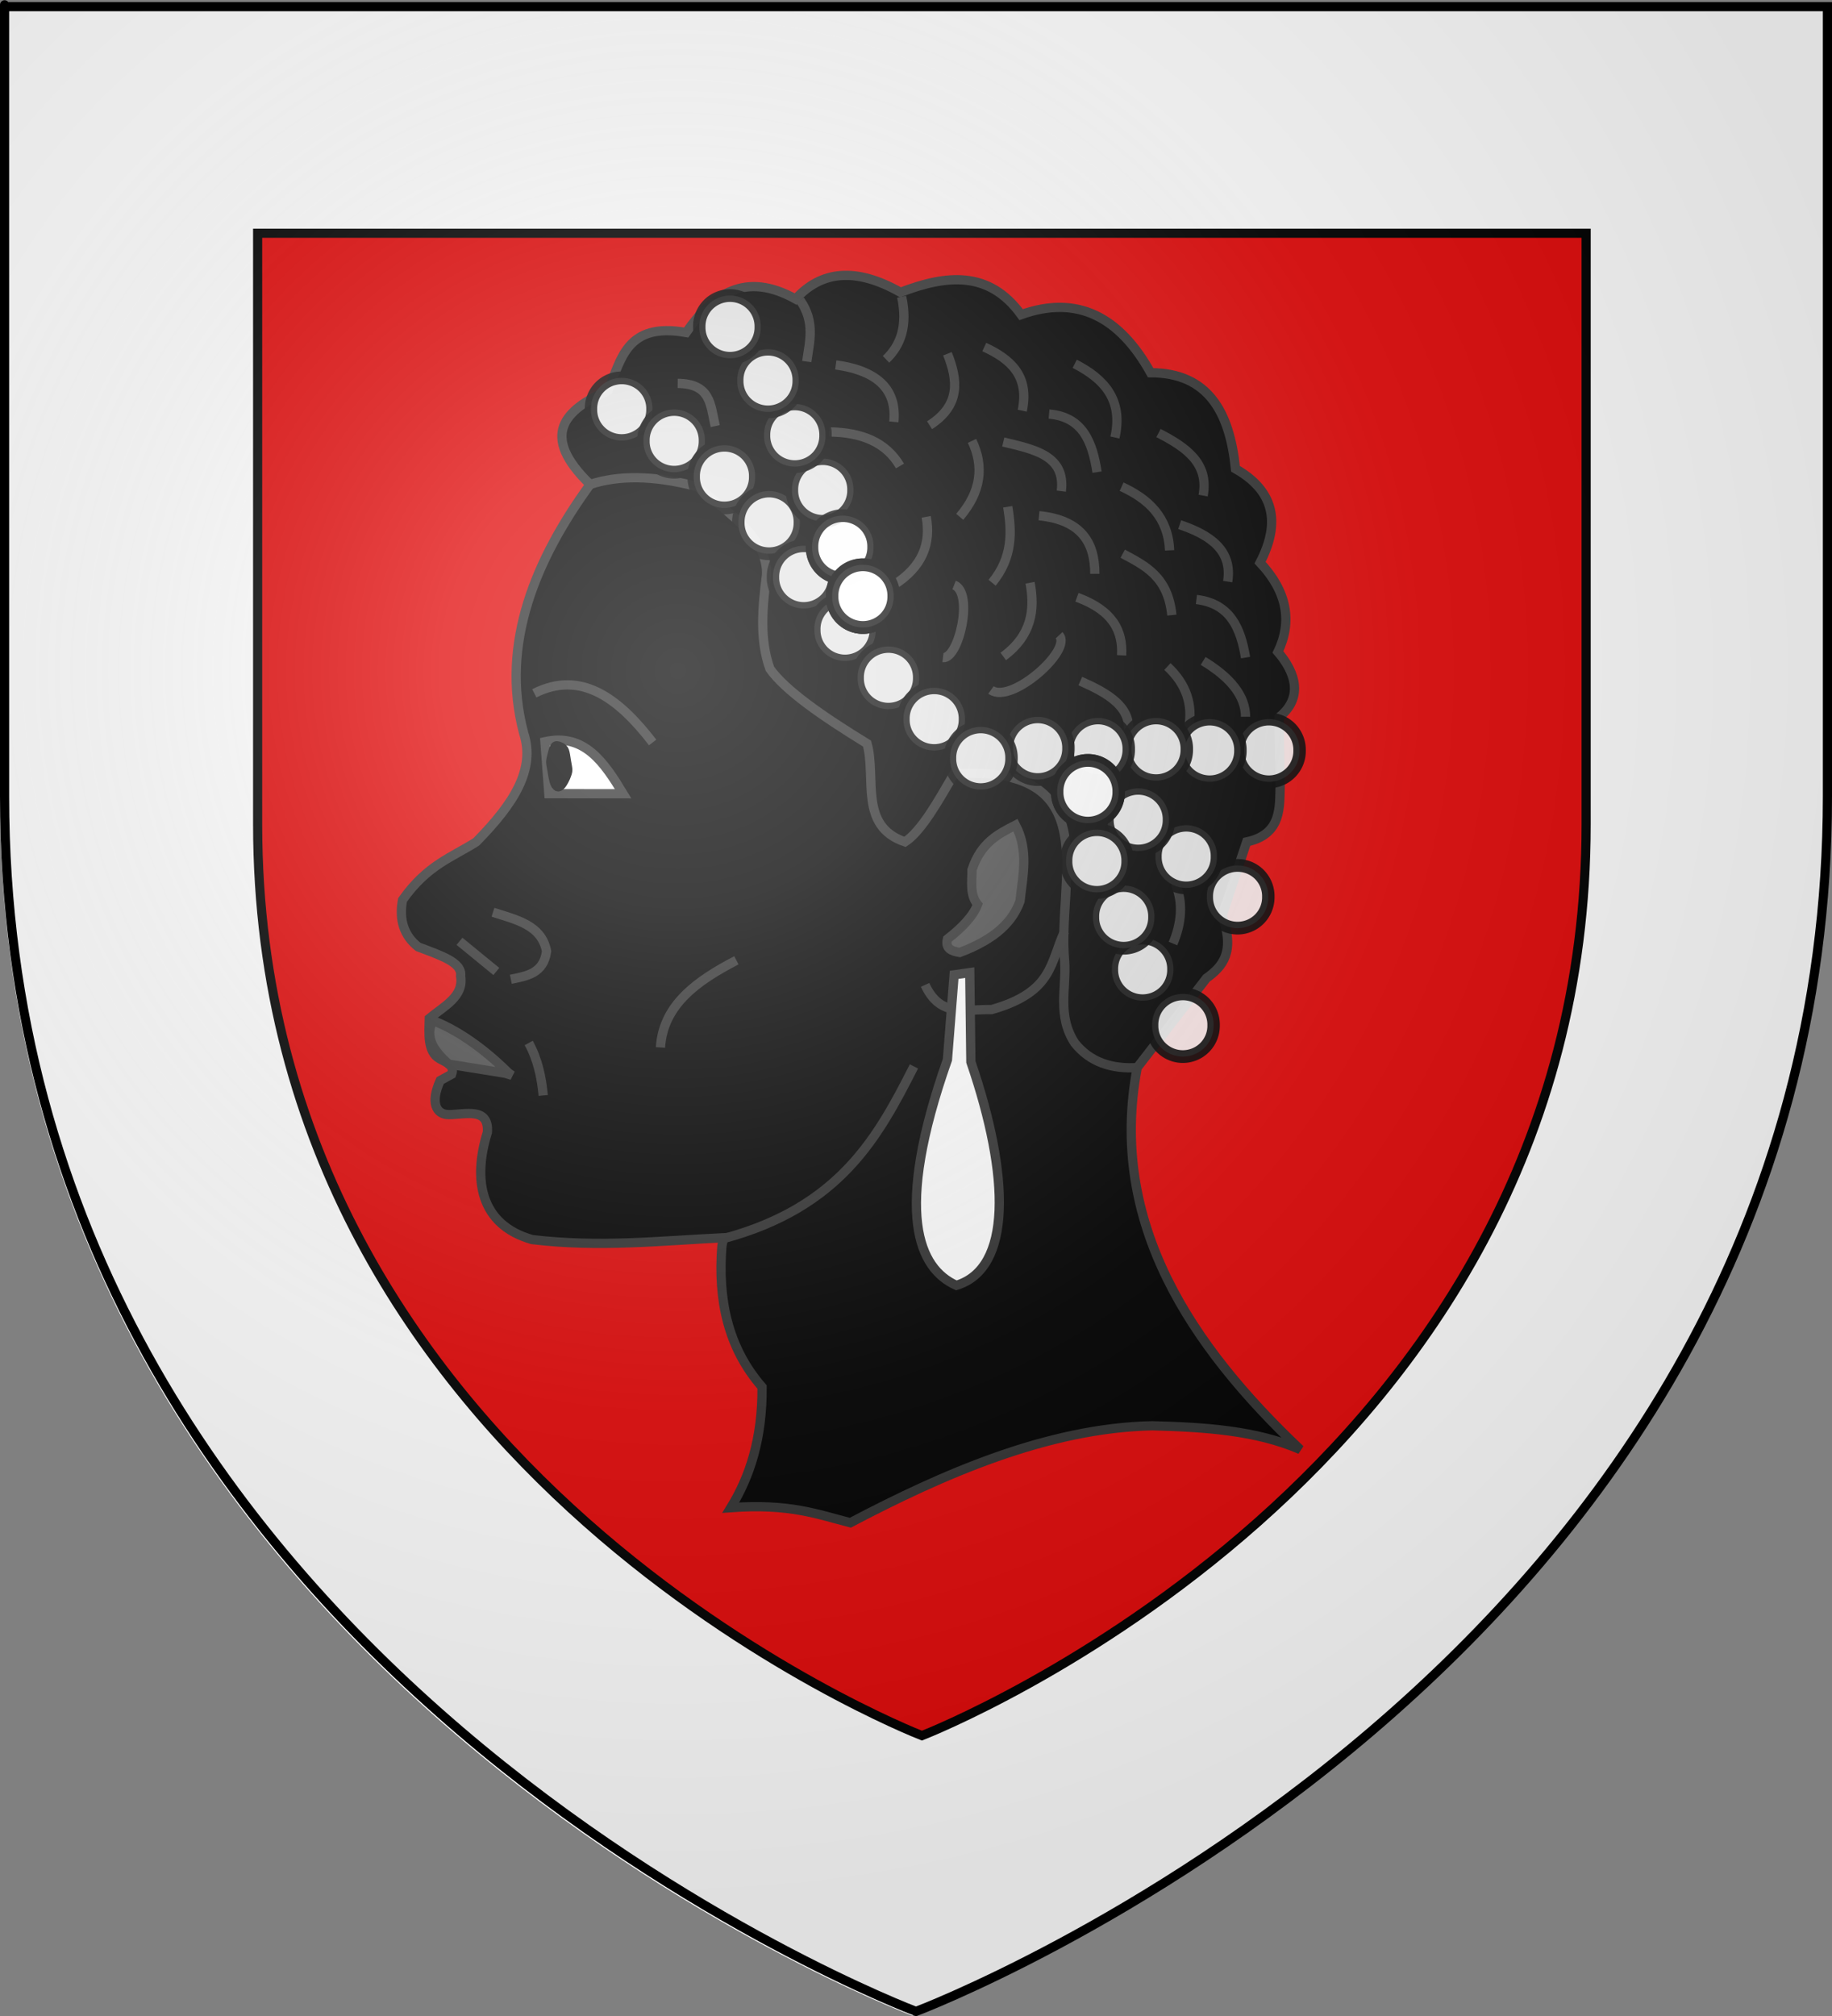 <?xml version="1.0" encoding="UTF-8" standalone="no"?>
<svg
   xmlns:ns="http://creativecommons.org/ns#"
   xmlns:dc="http://purl.org/dc/elements/1.1/"
   xmlns:cc="http://web.resource.org/cc/"
   xmlns:rdf="http://www.w3.org/1999/02/22-rdf-syntax-ns#"
   xmlns:svg="http://www.w3.org/2000/svg"
   xmlns="http://www.w3.org/2000/svg"
   xmlns:xlink="http://www.w3.org/1999/xlink"
   xmlns:sodipodi="http://sodipodi.sourceforge.net/DTD/sodipodi-0.dtd"
   xmlns:inkscape="http://www.inkscape.org/namespaces/inkscape"
   height="660"
   width="600"
   version="1.0"
   id="svg2"
   sodipodi:version="0.32"
   inkscape:version="0.44.1"
   sodipodi:docname="Niedermorschwihr (68).svg"
   sodipodi:docbase="C:\Documents and Settings\Propriétaire\Mes documents\image blason\Blason du 68 à envoyer"
   inkscape:export-filename="/Users/olivier/Desktop/Blason Rouge/Blason_Vide_3D.png"
   inkscape:export-xdpi="144"
   inkscape:export-ydpi="144">
  <rect width="100%" height="100%" fill="#808080" stroke="none"/>
  <sodipodi:namedview
     inkscape:window-height="712"
     inkscape:window-width="1024"
     inkscape:pageshadow="2"
     inkscape:pageopacity="0.0"
     guidetolerance="10.0"
     gridtolerance="10.0"
     objecttolerance="10.0"
     borderopacity="1.0"
     bordercolor="#666666"
     pagecolor="#ffffff"
     id="base"
     showgrid="false"
     height="660px"
     inkscape:zoom="0.51818182"
     inkscape:cx="439.7127"
     inkscape:cy="275.19987"
     inkscape:window-x="-4"
     inkscape:window-y="-4"
     inkscape:current-layer="layer2" />
  <desc
     id="desc4">Blason du Languedoc, France</desc>
  <defs
     id="defs6">
    <inkscape:perspective
       sodipodi:type="inkscape:persp3d"
       inkscape:vp_x="-50 : 600 : 1"
       inkscape:vp_y="0 : 1000 : 0"
       inkscape:vp_z="700 : 600 : 1"
       inkscape:persp3d-origin="300 : 400 : 1"
       id="perspective11419" />
    <linearGradient
       id="linearGradient2893">
      <stop
         style="stop-color:white;stop-opacity:0.314;"
         offset="0"
         id="stop2895" />
      <stop
         id="stop2897"
         offset="0.19"
         style="stop-color:white;stop-opacity:0.251;" />
      <stop
         style="stop-color:#6b6b6b;stop-opacity:0.125;"
         offset="0.6"
         id="stop2901" />
      <stop
         style="stop-color:black;stop-opacity:0.125;"
         offset="1"
         id="stop2899" />
    </linearGradient>
    <radialGradient
       inkscape:collect="always"
       xlink:href="#linearGradient2893"
       id="radialGradient3163"
       gradientUnits="userSpaceOnUse"
       gradientTransform="matrix(1.353,0,0,1.349,-77.629,-85.747)"
       cx="221.445"
       cy="226.331"
       fx="221.445"
       fy="226.331"
       r="300" />
    <radialGradient
       r="300"
       fy="218.901"
       fx="225.524"
       cy="218.901"
       cx="225.524"
       gradientTransform="matrix(0,1.386,-1.323,-5.741131e-8,-158.082,-109.541)"
       gradientUnits="userSpaceOnUse"
       id="radialGradient2871"
       xlink:href="#linearGradient2955"
       inkscape:collect="always" />
    <radialGradient
       r="300"
       fy="218.901"
       fx="225.524"
       cy="218.901"
       cx="225.524"
       gradientTransform="matrix(0,1.749,-1.593,-1.049767e-7,551.788,-191.29)"
       gradientUnits="userSpaceOnUse"
       id="radialGradient2865"
       xlink:href="#linearGradient2955"
       inkscape:collect="always" />
    <radialGradient
       r="300"
       fy="218.901"
       fx="225.524"
       cy="218.901"
       cx="225.524"
       gradientTransform="matrix(-4.167939e-4,2.183,-1.884,-3.599562e-4,615.597,-289.121)"
       gradientUnits="userSpaceOnUse"
       id="radialGradient1911"
       xlink:href="#linearGradient2955"
       inkscape:collect="always" />
    <clipPath
       id="clip">
      <path
         id="path10"
         d="M 0,-200 L 0,600 L 300,600 L 300,-200 L 0,-200 z " />
    </clipPath>
    <polygon
       points="0,-1 0.588,0.809 -0.951,-0.309 0.951,-0.309 -0.588,0.809 0,-1 "
       transform="scale(53,53)"
       id="star" />
    <radialGradient
       gradientUnits="userSpaceOnUse"
       gradientTransform="matrix(-4.167939e-4,2.183,-1.884,-3.599562e-4,615.597,-289.121)"
       r="300"
       fy="218.901"
       fx="225.524"
       cy="218.901"
       cx="225.524"
       id="radialGradient2961"
       xlink:href="#linearGradient2955"
       inkscape:collect="always" />
    <linearGradient
       id="linearGradient2955">
      <stop
         style="stop-color:#fd0000;stop-opacity:1;"
         offset="0"
         id="stop2867" />
      <stop
         id="stop2873"
         offset="0.5"
         style="stop-color:#e77275;stop-opacity:0.659;" />
      <stop
         id="stop2959"
         offset="1"
         style="stop-color:black;stop-opacity:0.323;" />
    </linearGradient>
    <linearGradient
       id="linearGradient2885">
      <stop
         style="stop-color:white;stop-opacity:1;"
         offset="0"
         id="stop2887" />
      <stop
         id="stop2891"
         offset="0.229"
         style="stop-color:white;stop-opacity:1;" />
      <stop
         style="stop-color:black;stop-opacity:1;"
         offset="1"
         id="stop2889" />
    </linearGradient>
    <linearGradient
       id="linearGradient11853">
      <stop
         id="stop11855"
         offset="0"
         style="stop-color:white;stop-opacity:0.314;" />
      <stop
         style="stop-color:white;stop-opacity:0.251;"
         offset="0.19"
         id="stop11857" />
      <stop
         id="stop11859"
         offset="0.6"
         style="stop-color:#6b6b6b;stop-opacity:0.125;" />
      <stop
         id="stop11861"
         offset="1"
         style="stop-color:black;stop-opacity:0.125;" />
    </linearGradient>
    <inkscape:perspective
       id="perspective11850"
       inkscape:persp3d-origin="300 : 400 : 1"
       inkscape:vp_z="700 : 600 : 1"
       inkscape:vp_y="0 : 1000 : 0"
       inkscape:vp_x="-50 : 600 : 1"
       sodipodi:type="inkscape:persp3d" />
  </defs>
  <g
     inkscape:groupmode="layer"
     id="layer3"
     inkscape:label="Fond écu"
     style="display:inline"
     sodipodi:insensitive="true">
    <path
       id="path2855"
       style="fill:#e20909;fill-opacity:1;fill-rule:evenodd;stroke:none;stroke-width:1px;stroke-linecap:butt;stroke-linejoin:miter;stroke-opacity:1"
       d="M 300,658.5 C 300,658.5 598.5,546.18 598.5,260.728 C 598.5,-24.723 598.5,2.176 598.5,2.176 L 1.5,2.176 L 1.5,260.728 C 1.5,546.18 300,658.5 300,658.5 z"
       sodipodi:nodetypes="cccccc" />
  </g>
  <g
     inkscape:groupmode="layer"
     id="layer4"
     inkscape:label="Meubles"
     style="display:inline"
     sodipodi:insensitive="true">
    <g
       transform="translate(-4.768,-2.953)"
       style="opacity:1;display:inline"
       inkscape:label="bordure"
       id="g11878">
      <g
         transform="matrix(0.996,0,0,0.998,1.136,1.197)"
         id="g2315">
        <path
           style="fill:white;fill-opacity:1;fill-rule:evenodd;stroke:none;stroke-width:3;stroke-linecap:butt;stroke-linejoin:miter;stroke-miterlimit:4;stroke-opacity:1"
           d="M 3.646,3.547 L 3.646,5.047 L 3.646,263.578 C 3.646,550.075 303.114,662.766 303.114,662.766 L 303.646,662.953 L 304.177,662.766 C 304.177,662.766 603.646,550.075 603.646,263.578 C 603.646,120.852 603.646,56.217 603.646,27.266 C 603.646,13.614 603.646,8.778 603.646,6.547 C 603.646,6.412 603.646,5.407 603.646,5.297 C 603.646,4.813 603.646,4.568 603.646,4.453 C 603.646,4.425 603.646,4.403 603.646,4.391 C 603.646,4.385 603.646,4.362 603.646,4.359 C 603.646,4.359 602.896,4.359 602.146,4.359 L 602.146,3.547 L 5.146,3.547 L 3.646,3.547 z M 88.396,78.609 L 525.239,78.609 C 525.239,80.379 525.239,83.816 525.239,93.891 C 525.239,115.77 525.239,164.626 525.239,272.484 C 525.239,485.605 310.003,570.218 306.833,571.453 C 303.803,570.273 88.396,485.675 88.396,272.484 L 88.396,78.609 z "
           id="path5919" />
        <path
           style="fill:none;fill-opacity:1;fill-rule:evenodd;stroke:black;stroke-width:3;stroke-linecap:butt;stroke-linejoin:miter;stroke-miterlimit:4;stroke-opacity:1;display:inline"
           d="M 88.363,78.27 L 525.207,78.27 C 525.207,80.039 525.207,83.476 525.207,93.551 C 525.207,115.43 525.207,164.286 525.207,272.145 C 525.207,485.265 309.971,569.878 306.8,571.113 C 303.77,569.934 88.363,485.336 88.363,272.145 L 88.363,78.27 z "
           id="path7695" />
      </g>
    </g>
    <g
       id="g9236"
       transform="matrix(3.032,0,0,3.032,1570.502,-180.045)">
      <g
         id="g8242">
        <path
           style="fill:black;fill-opacity:1;fill-rule:evenodd;stroke:#313131;stroke-width:1px;stroke-linecap:butt;stroke-linejoin:miter;stroke-opacity:1"
           d="M -454.232,111.689 C -460.011,119.636 -464.006,128.814 -461.412,138.534 C -460.13,142.43 -462.423,146.112 -466.535,150.285 C -469.189,151.967 -471.842,152.791 -474.496,156.557 C -474.898,158.728 -474.335,160.417 -472.807,161.623 C -470.556,162.487 -467.997,163.275 -468.224,164.759 C -467.837,166.985 -470.023,168.023 -471.601,169.342 C -471.642,170.912 -471.846,172.956 -470.478,173.711 C -469.766,174.104 -468.829,174.405 -469.189,175.373 L -470.426,176.052 C -471.518,178.447 -470.857,179.718 -469.529,179.732 C -467.794,179.749 -465.131,178.87 -465.329,181.645 C -466.909,186.711 -466.15,191.611 -460.504,193.224 C -453.258,194.098 -446.618,193.354 -439.823,193.026 L -440,193.947 C -440.443,199.668 -439.388,204.869 -435.658,209.145 C -435.623,214.736 -436.985,218.825 -439.035,222.171 C -432.715,221.705 -429.684,222.883 -426.129,223.799 C -416.256,218.618 -404.892,213.572 -393.502,213.329 C -387.846,213.481 -382.284,213.832 -377.522,215.899 C -389.229,204.806 -398.335,191.442 -395.132,174.649 L -387.654,165 C -385.91,163.752 -384.537,162.189 -385.965,158.246 L -383.311,150.285 C -379.448,149.471 -379.775,146.411 -379.693,144.254 L -379.817,136.836 C -376.703,134.336 -378.657,131.26 -379.934,129.781 C -378.364,126.485 -378.932,123.266 -381.864,120.132 C -379.63,115.819 -380.32,112.383 -384.518,110 C -385.145,103.906 -387.45,99.634 -393.684,99.627 C -397.037,93.604 -401.59,91.18 -407.675,93.355 C -411.159,88.543 -415.783,89.057 -420.702,90.943 C -425.559,88.198 -429.272,88.623 -432.039,91.667 C -437.482,88.647 -440.973,91.115 -443.86,95.285 C -450.37,94.127 -450.863,98.258 -452.303,101.557 C -457.058,103.649 -459.686,106.406 -454.232,111.689 z "
           id="path1961"
           sodipodi:nodetypes="cccccccsccsccccccccccccccccccccccccc" />
        <path
           style="fill:none;fill-rule:evenodd;stroke:#313131;stroke-width:1px;stroke-linecap:butt;stroke-linejoin:miter;stroke-opacity:1"
           d="M -460.263,134.243 C -455.256,131.728 -451.206,134.711 -447.478,139.55"
           id="path2851"
           sodipodi:nodetypes="cc" />
        <path
           style="fill:none;fill-rule:evenodd;stroke:#313131;stroke-width:1px;stroke-linecap:butt;stroke-linejoin:miter;stroke-opacity:1"
           d="M -438.432,163.07 C -442.697,165.288 -446.344,167.876 -446.634,172.478"
           id="path2853"
           sodipodi:nodetypes="cc" />
        <path
           style="fill:none;fill-rule:evenodd;stroke:#313131;stroke-width:1px;stroke-linecap:butt;stroke-linejoin:miter;stroke-opacity:1"
           d="M -464.726,157.884 C -462.197,158.692 -459.448,159.28 -458.936,162.105 C -459.263,164.496 -461.063,164.76 -462.796,165.121"
           id="path2856"
           sodipodi:nodetypes="ccc" />
        <path
           style="fill:none;fill-rule:evenodd;stroke:#313131;stroke-width:1px;stroke-linecap:butt;stroke-linejoin:miter;stroke-opacity:1"
           d="M -468.344,161.02 L -464.364,164.276"
           id="path2858" />
        <path
           style="fill:none;fill-rule:evenodd;stroke:#313131;stroke-width:1px;stroke-linecap:butt;stroke-linejoin:miter;stroke-opacity:1"
           d="M -460.866,171.996 C -459.881,173.793 -459.483,175.707 -459.298,177.664"
           id="path2860"
           sodipodi:nodetypes="cc" />
        <path
           style="fill:#4d4d4d;fill-rule:evenodd;stroke:#313131;stroke-width:1px;stroke-linecap:butt;stroke-linejoin:miter;stroke-opacity:1"
           d="M -469.49,174.287 C -471.084,172.903 -472.128,171.419 -471.239,169.583 C -468.823,170.458 -465.858,172.455 -463.155,175.132 C -463.013,175.274 -462.835,175.374 -462.675,175.493 L -463.413,175.264 L -469.49,174.287 z "
           id="path2862"
           sodipodi:nodetypes="ccsccc" />
        <path
           style="fill:none;fill-rule:evenodd;stroke:#313131;stroke-width:1px;stroke-linecap:butt;stroke-linejoin:miter;stroke-opacity:1"
           d="M -439.759,193.103 C -427.224,189.71 -423.136,182.17 -419.254,174.529"
           id="path2864"
           sodipodi:nodetypes="cc" />
        <path
           style="fill:white;fill-rule:evenodd;stroke:#313131;stroke-width:1px;stroke-linecap:butt;stroke-linejoin:miter;stroke-opacity:1;display:inline"
           d="M -458.69,145.076 L -459.113,139.467 C -454.839,138.518 -452.704,141.725 -450.667,145.089 L -458.69,145.076 z "
           id="path3751"
           sodipodi:nodetypes="cccc" />
        <path
           style="fill:none;fill-rule:evenodd;stroke:#313131;stroke-width:1px;stroke-linecap:butt;stroke-linejoin:miter;stroke-opacity:1"
           d="M -454.232,111.689 C -451.271,110.722 -447.543,110.648 -442.654,111.93 C -439.141,114.851 -434.993,117.613 -435.175,121.458 C -435.619,124.948 -435.95,128.416 -434.814,131.59 C -433.183,133.91 -429.147,136.711 -424.32,139.671 C -423.285,143.375 -425.253,148.58 -420.219,150.285 C -418.45,149.12 -416.681,145.964 -414.912,142.928 C -398.271,141.902 -403.838,154.343 -402.971,163.191 C -402.779,166.126 -403.798,169.061 -401.886,171.996 C -400.26,174.046 -397.923,174.85 -395.011,174.649"
           id="path3753"
           sodipodi:nodetypes="cccccccccc" />
        <path
           style="fill:none;fill-rule:evenodd;stroke:#313131;stroke-width:1px;stroke-linecap:butt;stroke-linejoin:miter;stroke-opacity:1"
           d="M -427.697,98.783 C -423.024,99.425 -421.096,101.564 -421.425,104.934"
           id="path4640"
           sodipodi:nodetypes="cc" />
        <path
           style="fill:none;fill-rule:evenodd;stroke:#313131;stroke-width:1px;stroke-linecap:butt;stroke-linejoin:miter;stroke-opacity:1"
           d="M -415.636,97.577 C -414.508,100.416 -414.189,103.133 -417.566,105.296"
           id="path4642"
           sodipodi:nodetypes="cc" />
        <path
           style="fill:none;fill-rule:evenodd;stroke:#313131;stroke-width:1px;stroke-linecap:butt;stroke-linejoin:miter;stroke-opacity:1"
           d="M -420.581,91.425 C -419.913,94.539 -420.667,96.656 -422.27,98.18"
           id="path4644"
           sodipodi:nodetypes="cc" />
        <path
           style="fill:none;fill-rule:evenodd;stroke:#313131;stroke-width:1px;stroke-linecap:butt;stroke-linejoin:miter;stroke-opacity:1"
           d="M -431.557,91.787 C -429.896,94.156 -430.535,96.27 -430.833,98.421"
           id="path4646"
           sodipodi:nodetypes="cc" />
        <path
           style="fill:none;fill-rule:evenodd;stroke:#313131;stroke-width:1px;stroke-linecap:butt;stroke-linejoin:miter;stroke-opacity:1"
           d="M -411.656,96.853 C -408.841,98.15 -406.761,99.951 -407.555,103.728"
           id="path4648"
           sodipodi:nodetypes="cc" />
        <path
           style="fill:none;fill-rule:evenodd;stroke:#313131;stroke-width:1px;stroke-linecap:butt;stroke-linejoin:miter;stroke-opacity:1"
           d="M -401.886,98.662 C -398.737,100.276 -396.623,102.522 -397.544,106.623"
           id="path4650"
           sodipodi:nodetypes="cc" />
        <path
           style="fill:none;fill-rule:evenodd;stroke:#313131;stroke-width:1px;stroke-linecap:butt;stroke-linejoin:miter;stroke-opacity:1"
           d="M -404.66,104.09 C -401.007,104.394 -399.976,107.133 -399.474,110.362"
           id="path4652"
           sodipodi:nodetypes="cc" />
        <path
           style="fill:none;fill-rule:evenodd;stroke:#313131;stroke-width:1px;stroke-linecap:butt;stroke-linejoin:miter;stroke-opacity:1"
           d="M -409.605,107.105 C -406.33,107.899 -402.855,108.528 -403.333,112.412"
           id="path4654"
           sodipodi:nodetypes="cc" />
        <path
           style="fill:none;fill-rule:evenodd;stroke:#313131;stroke-width:1px;stroke-linecap:butt;stroke-linejoin:miter;stroke-opacity:1"
           d="M -412.982,106.985 C -411.681,109.719 -411.973,112.452 -414.309,115.186"
           id="path4656"
           sodipodi:nodetypes="cc" />
        <path
           style="fill:none;fill-rule:evenodd;stroke:#313131;stroke-width:1px;stroke-linecap:butt;stroke-linejoin:miter;stroke-opacity:1"
           d="M -417.928,115.186 C -417.396,118.063 -418.322,120.576 -421.425,122.544"
           id="path4658"
           sodipodi:nodetypes="cc" />
        <path
           style="fill:none;fill-rule:evenodd;stroke:#313131;stroke-width:1px;stroke-linecap:butt;stroke-linejoin:miter;stroke-opacity:1"
           d="M -414.912,122.544 C -412.75,123.401 -414.426,130.583 -416.118,130.384"
           id="path4660"
           sodipodi:nodetypes="cc" />
        <path
           style="fill:none;fill-rule:evenodd;stroke:#313131;stroke-width:1px;stroke-linecap:butt;stroke-linejoin:miter;stroke-opacity:1"
           d="M -409.123,114.101 C -408.671,116.835 -408.569,119.569 -410.811,122.303"
           id="path4662"
           sodipodi:nodetypes="cc" />
        <path
           style="fill:none;fill-rule:evenodd;stroke:#313131;stroke-width:1px;stroke-linecap:butt;stroke-linejoin:miter;stroke-opacity:1"
           d="M -405.746,115.066 C -401.216,115.519 -399.707,117.935 -399.715,121.338"
           id="path4664"
           sodipodi:nodetypes="cc" />
        <path
           style="fill:none;fill-rule:evenodd;stroke:#313131;stroke-width:1px;stroke-linecap:butt;stroke-linejoin:miter;stroke-opacity:1"
           d="M -396.82,111.93 C -393.934,113.257 -391.803,115.214 -391.634,118.805"
           id="path4666"
           sodipodi:nodetypes="cc" />
        <path
           style="fill:none;fill-rule:evenodd;stroke:#313131;stroke-width:1px;stroke-linecap:butt;stroke-linejoin:miter;stroke-opacity:1"
           d="M -392.84,106.14 C -389.911,107.649 -387.36,109.37 -388.015,112.895"
           id="path4668"
           sodipodi:nodetypes="cc" />
        <path
           style="fill:none;fill-rule:evenodd;stroke:#313131;stroke-width:1px;stroke-linecap:butt;stroke-linejoin:miter;stroke-opacity:1"
           d="M -390.548,116.031 C -387.237,117.15 -384.832,118.803 -385.362,122.182"
           id="path4670"
           sodipodi:nodetypes="cc" />
        <path
           style="fill:none;fill-rule:evenodd;stroke:#313131;stroke-width:1px;stroke-linecap:butt;stroke-linejoin:miter;stroke-opacity:1"
           d="M -396.7,119.167 C -394.296,120.461 -391.807,121.633 -391.393,125.8"
           id="path4672"
           sodipodi:nodetypes="cc" />
        <path
           style="fill:none;fill-rule:evenodd;stroke:#313131;stroke-width:1px;stroke-linecap:butt;stroke-linejoin:miter;stroke-opacity:1"
           d="M -401.645,123.871 C -397.71,125.315 -396.678,127.566 -396.82,130.143"
           id="path4674"
           sodipodi:nodetypes="cc" />
        <path
           style="fill:none;fill-rule:evenodd;stroke:#313131;stroke-width:1px;stroke-linecap:butt;stroke-linejoin:miter;stroke-opacity:1"
           d="M -388.739,124.112 C -385.056,124.562 -383.963,127.232 -383.432,130.384"
           id="path4676"
           sodipodi:nodetypes="cc" />
        <path
           style="fill:none;fill-rule:evenodd;stroke:#313131;stroke-width:1px;stroke-linecap:butt;stroke-linejoin:miter;stroke-opacity:1"
           d="M -410.932,133.882 C -408.751,135.46 -402.092,129.56 -403.575,127.971"
           id="path4678"
           sodipodi:nodetypes="cc" />
        <path
           style="fill:none;fill-rule:evenodd;stroke:#313131;stroke-width:1px;stroke-linecap:butt;stroke-linejoin:miter;stroke-opacity:1"
           d="M -406.711,122.303 C -406.156,125.241 -406.541,128.003 -409.605,130.263"
           id="path4680"
           sodipodi:nodetypes="cc" />
        <path
           style="fill:none;fill-rule:evenodd;stroke:#313131;stroke-width:1px;stroke-linecap:butt;stroke-linejoin:miter;stroke-opacity:1"
           d="M -401.283,132.917 C -398.318,134.23 -395.701,135.705 -396.096,138.586"
           id="path4682"
           sodipodi:nodetypes="cc" />
        <path
           style="fill:none;fill-rule:evenodd;stroke:#313131;stroke-width:1px;stroke-linecap:butt;stroke-linejoin:miter;stroke-opacity:1"
           d="M -391.875,131.349 C -389.867,133.221 -389.089,135.428 -389.583,137.982"
           id="path4684"
           sodipodi:nodetypes="cc" />
        <path
           style="fill:none;fill-rule:evenodd;stroke:#313131;stroke-width:1px;stroke-linecap:butt;stroke-linejoin:miter;stroke-opacity:1"
           d="M -388.015,130.746 C -385.053,132.535 -383.439,134.532 -383.432,136.776"
           id="path4686"
           sodipodi:nodetypes="cc" />
        <path
           style="fill:none;fill-rule:evenodd;stroke:#313131;stroke-width:1px;stroke-linecap:butt;stroke-linejoin:miter;stroke-opacity:1"
           d="M -391.031,154.748 C -390.117,156.919 -390.37,159.09 -391.272,161.261"
           id="path4688"
           sodipodi:nodetypes="cc" />
        <path
           style="fill:none;fill-rule:evenodd;stroke:#313131;stroke-width:1px;stroke-linecap:butt;stroke-linejoin:miter;stroke-opacity:1"
           d="M -418.048,165.724 C -416.429,169.247 -413.784,168.35 -410.847,168.389 C -404.147,166.475 -404.568,163.28 -402.971,159.934"
           id="path4690"
           sodipodi:nodetypes="ccc" />
        <path
           style="fill:#4d4d4d;fill-rule:evenodd;stroke:#313131;stroke-width:1px;stroke-linecap:butt;stroke-linejoin:miter;stroke-opacity:1"
           d="M -412.982,153.3 C -412.011,150.351 -410.137,149.431 -408.279,148.476 C -406.842,151.21 -407.498,153.944 -407.796,156.678 C -408.554,158.83 -410.376,160.754 -414.309,162.226 C -415.175,162.082 -415.893,161.82 -415.636,160.779 C -414.033,159.532 -412.847,158.286 -412.379,157.039 C -413.243,155.959 -412.971,154.594 -412.982,153.3 z "
           id="path4692"
           sodipodi:nodetypes="ccccccc" />
        <path
           style="fill:white;fill-rule:evenodd;stroke:#313131;stroke-width:1px;stroke-linecap:butt;stroke-linejoin:miter;stroke-opacity:1"
           d="M -414.912,164.638 L -415.636,173.805 C -421.485,190.423 -418.707,196.372 -414.671,198.169 C -408.687,196.352 -408.853,186.457 -413.103,174.046 L -413.224,164.397 L -414.912,164.638 z "
           id="path4694"
           sodipodi:nodetypes="cccccc" />
        <path
           style="fill:none;fill-rule:evenodd;stroke:#313131;stroke-width:1px;stroke-linecap:butt;stroke-linejoin:miter;stroke-opacity:1;display:inline"
           d="M -428.399,106.02 C -424.88,106.056 -422.236,107.161 -420.763,109.698"
           id="path6466"
           sodipodi:nodetypes="cc" />
        <path
           style="fill:none;fill-rule:evenodd;stroke:#313131;stroke-width:1px;stroke-linecap:butt;stroke-linejoin:miter;stroke-opacity:1;display:inline"
           d="M -444.775,100.775 C -441.193,100.823 -441.248,103.043 -440.72,105.391"
           id="path6468"
           sodipodi:nodetypes="cc" />
        <path
           style="fill:black;fill-rule:evenodd;stroke:black;stroke-width:1px;stroke-linecap:butt;stroke-linejoin:miter;stroke-opacity:1"
           d="M -457.479,140.005 C -456.946,140.261 -456.968,140.474 -456.797,141.54 C -456.627,142.606 -456.541,142.478 -456.882,143.331 C -457.759,145.237 -458.12,144.125 -458.332,142.649 C -458.524,141.54 -458.546,141.754 -458.332,140.858 C -458.119,139.963 -458.013,139.749 -457.479,140.005 z "
           id="path8240"
           sodipodi:nodetypes="csccss" />
      </g>
      <path
         transform="matrix(1.343,0,0,1.376,196.391,-37.505)"
         d="M -479.441 102.522 A 2.473 2.412 0 1 1  -484.386,102.522 A 2.473 2.412 0 1 1  -479.441 102.522 z"
         sodipodi:ry="2.4122808"
         sodipodi:rx="2.4725878"
         sodipodi:cy="102.52193"
         sodipodi:cx="-481.91339"
         id="path8285"
         style="opacity:0.9;color:black;fill:white;fill-opacity:1;fill-rule:evenodd;stroke:black;stroke-width:1;stroke-linecap:butt;stroke-linejoin:miter;marker:none;marker-start:none;marker-mid:none;marker-end:none;stroke-miterlimit:4;stroke-dasharray:none;stroke-dashoffset:0;stroke-opacity:1;visibility:visible;display:inline;overflow:visible"
         sodipodi:type="arc" />
      <path
         transform="matrix(1.343,0,0,1.376,202.059,-34.088)"
         d="M -479.441 102.522 A 2.473 2.412 0 1 1  -484.386,102.522 A 2.473 2.412 0 1 1  -479.441 102.522 z"
         sodipodi:ry="2.4122808"
         sodipodi:rx="2.4725878"
         sodipodi:cy="102.52193"
         sodipodi:cx="-481.91339"
         id="path9172"
         style="opacity:0.9;color:black;fill:white;fill-opacity:1;fill-rule:evenodd;stroke:black;stroke-width:1;stroke-linecap:butt;stroke-linejoin:miter;marker:none;marker-start:none;marker-mid:none;marker-end:none;stroke-miterlimit:4;stroke-dasharray:none;stroke-dashoffset:0;stroke-opacity:1;visibility:visible;display:inline;overflow:visible"
         sodipodi:type="arc" />
      <path
         transform="matrix(1.343,0,0,1.376,207.487,-30.228)"
         d="M -479.441 102.522 A 2.473 2.412 0 1 1  -484.386,102.522 A 2.473 2.412 0 1 1  -479.441 102.522 z"
         sodipodi:ry="2.4122808"
         sodipodi:rx="2.4725878"
         sodipodi:cy="102.52193"
         sodipodi:cx="-481.91339"
         id="path9174"
         style="opacity:0.9;color:black;fill:white;fill-opacity:1;fill-rule:evenodd;stroke:black;stroke-width:1;stroke-linecap:butt;stroke-linejoin:miter;marker:none;marker-start:none;marker-mid:none;marker-end:none;stroke-miterlimit:4;stroke-dasharray:none;stroke-dashoffset:0;stroke-opacity:1;visibility:visible;display:inline;overflow:visible"
         sodipodi:type="arc" />
      <path
         transform="matrix(1.343,0,0,1.376,212.311,-25.283)"
         d="M -479.441 102.522 A 2.473 2.412 0 1 1  -484.386,102.522 A 2.473 2.412 0 1 1  -479.441 102.522 z"
         sodipodi:ry="2.4122808"
         sodipodi:rx="2.4725878"
         sodipodi:cy="102.52193"
         sodipodi:cx="-481.91339"
         id="path9176"
         style="opacity:0.9;color:black;fill:white;fill-opacity:1;fill-rule:evenodd;stroke:black;stroke-width:1;stroke-linecap:butt;stroke-linejoin:miter;marker:none;marker-start:none;marker-mid:none;marker-end:none;stroke-miterlimit:4;stroke-dasharray:none;stroke-dashoffset:0;stroke-opacity:1;visibility:visible;display:inline;overflow:visible"
         sodipodi:type="arc" />
      <path
         transform="matrix(1.343,0,0,1.376,216.05,-19.373)"
         d="M -479.441 102.522 A 2.473 2.412 0 1 1  -484.386,102.522 A 2.473 2.412 0 1 1  -479.441 102.522 z"
         sodipodi:ry="2.4122808"
         sodipodi:rx="2.4725878"
         sodipodi:cy="102.52193"
         sodipodi:cx="-481.91339"
         id="path9178"
         style="opacity:0.9;color:black;fill:white;fill-opacity:1;fill-rule:evenodd;stroke:black;stroke-width:1;stroke-linecap:butt;stroke-linejoin:miter;marker:none;marker-start:none;marker-mid:none;marker-end:none;stroke-miterlimit:4;stroke-dasharray:none;stroke-dashoffset:0;stroke-opacity:1;visibility:visible;display:inline;overflow:visible"
         sodipodi:type="arc" />
      <path
         transform="matrix(1.343,0,0,1.376,220.513,-13.704)"
         d="M -479.441 102.522 A 2.473 2.412 0 1 1  -484.386,102.522 A 2.473 2.412 0 1 1  -479.441 102.522 z"
         sodipodi:ry="2.4122808"
         sodipodi:rx="2.4725878"
         sodipodi:cy="102.52193"
         sodipodi:cx="-481.91339"
         id="path9180"
         style="opacity:0.9;color:black;fill:white;fill-opacity:1;fill-rule:evenodd;stroke:black;stroke-width:1;stroke-linecap:butt;stroke-linejoin:miter;marker:none;marker-start:none;marker-mid:none;marker-end:none;stroke-miterlimit:4;stroke-dasharray:none;stroke-dashoffset:0;stroke-opacity:1;visibility:visible;display:inline;overflow:visible"
         sodipodi:type="arc" />
      <path
         transform="matrix(1.343,0,0,1.376,222.443,-17.322)"
         d="M -479.441 102.522 A 2.473 2.412 0 1 1  -484.386,102.522 A 2.473 2.412 0 1 1  -479.441 102.522 z"
         sodipodi:ry="2.4122808"
         sodipodi:rx="2.4725878"
         sodipodi:cy="102.52193"
         sodipodi:cx="-481.91339"
         id="path9182"
         style="opacity:0.9;color:black;fill:white;fill-opacity:1;fill-rule:evenodd;stroke:black;stroke-width:1;stroke-linecap:butt;stroke-linejoin:miter;marker:none;marker-start:none;marker-mid:none;marker-end:none;stroke-miterlimit:4;stroke-dasharray:none;stroke-dashoffset:0;stroke-opacity:1;visibility:visible;display:inline;overflow:visible"
         sodipodi:type="arc" />
      <path
         transform="matrix(1.343,0,0,1.376,220.272,-22.629)"
         d="M -479.441 102.522 A 2.473 2.412 0 1 1  -484.386,102.522 A 2.473 2.412 0 1 1  -479.441 102.522 z"
         sodipodi:ry="2.4122808"
         sodipodi:rx="2.4725878"
         sodipodi:cy="102.52193"
         sodipodi:cx="-481.91339"
         id="path9184"
         style="opacity:0.9;color:black;fill:white;fill-opacity:1;fill-rule:evenodd;stroke:black;stroke-width:1;stroke-linecap:butt;stroke-linejoin:miter;marker:none;marker-start:none;marker-mid:none;marker-end:none;stroke-miterlimit:4;stroke-dasharray:none;stroke-dashoffset:0;stroke-opacity:1;visibility:visible;display:inline;overflow:visible"
         sodipodi:type="arc" />
      <path
         transform="matrix(1.343,0,0,1.376,218.101,-28.781)"
         d="M -479.441 102.522 A 2.473 2.412 0 1 1  -484.386,102.522 A 2.473 2.412 0 1 1  -479.441 102.522 z"
         sodipodi:ry="2.4122808"
         sodipodi:rx="2.4725878"
         sodipodi:cy="102.52193"
         sodipodi:cx="-481.91339"
         id="path9186"
         style="opacity:0.9;color:black;fill:white;fill-opacity:1;fill-rule:evenodd;stroke:black;stroke-width:1;stroke-linecap:butt;stroke-linejoin:miter;marker:none;marker-start:none;marker-mid:none;marker-end:none;stroke-miterlimit:4;stroke-dasharray:none;stroke-dashoffset:0;stroke-opacity:1;visibility:visible;display:inline;overflow:visible"
         sodipodi:type="arc" />
      <path
         transform="matrix(1.343,0,0,1.376,215.085,-34.691)"
         d="M -479.441 102.522 A 2.473 2.412 0 1 1  -484.386,102.522 A 2.473 2.412 0 1 1  -479.441 102.522 z"
         sodipodi:ry="2.4122808"
         sodipodi:rx="2.4725878"
         sodipodi:cy="102.52193"
         sodipodi:cx="-481.91339"
         id="path9188"
         style="opacity:0.9;color:black;fill:white;fill-opacity:1;fill-rule:evenodd;stroke:black;stroke-width:1;stroke-linecap:butt;stroke-linejoin:miter;marker:none;marker-start:none;marker-mid:none;marker-end:none;stroke-miterlimit:4;stroke-dasharray:none;stroke-dashoffset:0;stroke-opacity:1;visibility:visible;display:inline;overflow:visible"
         sodipodi:type="arc" />
      <path
         transform="matrix(1.343,0,0,1.376,212.19,-40.601)"
         d="M -479.441 102.522 A 2.473 2.412 0 1 1  -484.386,102.522 A 2.473 2.412 0 1 1  -479.441 102.522 z"
         sodipodi:ry="2.4122808"
         sodipodi:rx="2.4725878"
         sodipodi:cy="102.52193"
         sodipodi:cx="-481.91339"
         id="path9190"
         style="opacity:0.9;color:black;fill:white;fill-opacity:1;fill-rule:evenodd;stroke:black;stroke-width:1;stroke-linecap:butt;stroke-linejoin:miter;marker:none;marker-start:none;marker-mid:none;marker-end:none;stroke-miterlimit:4;stroke-dasharray:none;stroke-dashoffset:0;stroke-opacity:1;visibility:visible;display:inline;overflow:visible"
         sodipodi:type="arc" />
      <path
         transform="matrix(1.343,0,0,1.376,208.09,-46.39)"
         d="M -479.441 102.522 A 2.473 2.412 0 1 1  -484.386,102.522 A 2.473 2.412 0 1 1  -479.441 102.522 z"
         sodipodi:ry="2.4122808"
         sodipodi:rx="2.4725878"
         sodipodi:cy="102.52193"
         sodipodi:cx="-481.91339"
         id="path9192"
         style="opacity:0.9;color:black;fill:white;fill-opacity:1;fill-rule:evenodd;stroke:black;stroke-width:1;stroke-linecap:butt;stroke-linejoin:miter;marker:none;marker-start:none;marker-mid:none;marker-end:none;stroke-miterlimit:4;stroke-dasharray:none;stroke-dashoffset:0;stroke-opacity:1;visibility:visible;display:inline;overflow:visible"
         sodipodi:type="arc" />
      <path
         transform="matrix(1.343,0,0,1.376,225.199,-8.5)"
         d="M -479.441 102.522 A 2.473 2.412 0 1 1  -484.386,102.522 A 2.473 2.412 0 1 1  -479.441 102.522 z"
         sodipodi:ry="2.4122808"
         sodipodi:rx="2.4725878"
         sodipodi:cy="102.52193"
         sodipodi:cx="-481.91339"
         id="path9194"
         style="opacity:0.9;color:black;fill:white;fill-opacity:1;fill-rule:evenodd;stroke:black;stroke-width:1;stroke-linecap:butt;stroke-linejoin:miter;marker:none;marker-start:none;marker-mid:none;marker-end:none;stroke-miterlimit:4;stroke-dasharray:none;stroke-dashoffset:0;stroke-opacity:1;visibility:visible;display:inline;overflow:visible"
         sodipodi:type="arc" />
      <path
         transform="matrix(1.343,0,0,1.376,230.144,-4.037)"
         d="M -479.441 102.522 A 2.473 2.412 0 1 1  -484.386,102.522 A 2.473 2.412 0 1 1  -479.441 102.522 z"
         sodipodi:ry="2.4122808"
         sodipodi:rx="2.4725878"
         sodipodi:cy="102.52193"
         sodipodi:cx="-481.91339"
         id="path9196"
         style="opacity:0.9;color:black;fill:white;fill-opacity:1;fill-rule:evenodd;stroke:black;stroke-width:1;stroke-linecap:butt;stroke-linejoin:miter;marker:none;marker-start:none;marker-mid:none;marker-end:none;stroke-miterlimit:4;stroke-dasharray:none;stroke-dashoffset:0;stroke-opacity:1;visibility:visible;display:inline;overflow:visible"
         sodipodi:type="arc" />
      <path
         transform="matrix(1.343,0,0,1.376,266.292,-0.66)"
         d="M -479.441 102.522 A 2.473 2.412 0 1 1  -484.386,102.522 A 2.473 2.412 0 1 1  -479.441 102.522 z"
         sodipodi:ry="2.4122808"
         sodipodi:rx="2.4725878"
         sodipodi:cy="102.52193"
         sodipodi:cx="-481.91339"
         id="path9198"
         style="opacity:0.9;color:black;fill:white;fill-opacity:1;fill-rule:evenodd;stroke:black;stroke-width:1;stroke-linecap:butt;stroke-linejoin:miter;marker:none;marker-start:none;marker-mid:none;marker-end:none;stroke-miterlimit:4;stroke-dasharray:none;stroke-dashoffset:0;stroke-opacity:1;visibility:visible;display:inline;overflow:visible"
         sodipodi:type="arc" />
      <path
         transform="matrix(1.343,0,0,1.376,259.899,-0.66)"
         d="M -479.441 102.522 A 2.473 2.412 0 1 1  -484.386,102.522 A 2.473 2.412 0 1 1  -479.441 102.522 z"
         sodipodi:ry="2.4122808"
         sodipodi:rx="2.4725878"
         sodipodi:cy="102.52193"
         sodipodi:cx="-481.91339"
         id="path9200"
         style="opacity:0.9;color:black;fill:white;fill-opacity:1;fill-rule:evenodd;stroke:black;stroke-width:1;stroke-linecap:butt;stroke-linejoin:miter;marker:none;marker-start:none;marker-mid:none;marker-end:none;stroke-miterlimit:4;stroke-dasharray:none;stroke-dashoffset:0;stroke-opacity:1;visibility:visible;display:inline;overflow:visible"
         sodipodi:type="arc" />
      <path
         transform="matrix(1.343,0,0,1.376,254.11,-0.781)"
         d="M -479.441 102.522 A 2.473 2.412 0 1 1  -484.386,102.522 A 2.473 2.412 0 1 1  -479.441 102.522 z"
         sodipodi:ry="2.4122808"
         sodipodi:rx="2.4725878"
         sodipodi:cy="102.52193"
         sodipodi:cx="-481.91339"
         id="path9202"
         style="opacity:0.9;color:black;fill:white;fill-opacity:1;fill-rule:evenodd;stroke:black;stroke-width:1;stroke-linecap:butt;stroke-linejoin:miter;marker:none;marker-start:none;marker-mid:none;marker-end:none;stroke-miterlimit:4;stroke-dasharray:none;stroke-dashoffset:0;stroke-opacity:1;visibility:visible;display:inline;overflow:visible"
         sodipodi:type="arc" />
      <path
         transform="matrix(1.343,0,0,1.376,247.838,-0.781)"
         d="M -479.441 102.522 A 2.473 2.412 0 1 1  -484.386,102.522 A 2.473 2.412 0 1 1  -479.441 102.522 z"
         sodipodi:ry="2.4122808"
         sodipodi:rx="2.4725878"
         sodipodi:cy="102.52193"
         sodipodi:cx="-481.91339"
         id="path9204"
         style="opacity:0.9;color:black;fill:white;fill-opacity:1;fill-rule:evenodd;stroke:black;stroke-width:1;stroke-linecap:butt;stroke-linejoin:miter;marker:none;marker-start:none;marker-mid:none;marker-end:none;stroke-miterlimit:4;stroke-dasharray:none;stroke-dashoffset:0;stroke-opacity:1;visibility:visible;display:inline;overflow:visible"
         sodipodi:type="arc" />
      <path
         transform="matrix(1.343,0,0,1.376,241.325,-0.901)"
         d="M -479.441 102.522 A 2.473 2.412 0 1 1  -484.386,102.522 A 2.473 2.412 0 1 1  -479.441 102.522 z"
         sodipodi:ry="2.4122808"
         sodipodi:rx="2.4725878"
         sodipodi:cy="102.52193"
         sodipodi:cx="-481.91339"
         id="path9206"
         style="opacity:0.9;color:black;fill:white;fill-opacity:1;fill-rule:evenodd;stroke:black;stroke-width:1;stroke-linecap:butt;stroke-linejoin:miter;marker:none;marker-start:none;marker-mid:none;marker-end:none;stroke-miterlimit:4;stroke-dasharray:none;stroke-dashoffset:0;stroke-opacity:1;visibility:visible;display:inline;overflow:visible"
         sodipodi:type="arc" />
      <path
         transform="matrix(1.343,0,0,1.376,235.173,0.184)"
         d="M -479.441 102.522 A 2.473 2.412 0 1 1  -484.386,102.522 A 2.473 2.412 0 1 1  -479.441 102.522 z"
         sodipodi:ry="2.4122808"
         sodipodi:rx="2.4725878"
         sodipodi:cy="102.52193"
         sodipodi:cx="-481.91339"
         id="path9208"
         style="opacity:0.9;color:black;fill:white;fill-opacity:1;fill-rule:evenodd;stroke:black;stroke-width:1;stroke-linecap:butt;stroke-linejoin:miter;marker:none;marker-start:none;marker-mid:none;marker-end:none;stroke-miterlimit:4;stroke-dasharray:none;stroke-dashoffset:0;stroke-opacity:1;visibility:visible;display:inline;overflow:visible"
         sodipodi:type="arc" />
      <path
         transform="matrix(1.343,0,0,1.376,262.914,15.141)"
         d="M -479.441 102.522 A 2.473 2.412 0 1 1  -484.386,102.522 A 2.473 2.412 0 1 1  -479.441 102.522 z"
         sodipodi:ry="2.4122808"
         sodipodi:rx="2.4725878"
         sodipodi:cy="102.52193"
         sodipodi:cx="-481.91339"
         id="path9210"
         style="opacity:0.9;color:black;fill:white;fill-opacity:1;fill-rule:evenodd;stroke:black;stroke-width:1;stroke-linecap:butt;stroke-linejoin:miter;marker:none;marker-start:none;marker-mid:none;marker-end:none;stroke-miterlimit:4;stroke-dasharray:none;stroke-dashoffset:0;stroke-opacity:1;visibility:visible;display:inline;overflow:visible"
         sodipodi:type="arc" />
      <path
         transform="matrix(1.343,0,0,1.376,257.366,10.798)"
         d="M -479.441 102.522 A 2.473 2.412 0 1 1  -484.386,102.522 A 2.473 2.412 0 1 1  -479.441 102.522 z"
         sodipodi:ry="2.4122808"
         sodipodi:rx="2.4725878"
         sodipodi:cy="102.52193"
         sodipodi:cx="-481.91339"
         id="path9212"
         style="opacity:0.9;color:black;fill:white;fill-opacity:1;fill-rule:evenodd;stroke:black;stroke-width:1;stroke-linecap:butt;stroke-linejoin:miter;marker:none;marker-start:none;marker-mid:none;marker-end:none;stroke-miterlimit:4;stroke-dasharray:none;stroke-dashoffset:0;stroke-opacity:1;visibility:visible;display:inline;overflow:visible"
         sodipodi:type="arc" />
      <path
         transform="matrix(1.343,0,0,1.376,252.18,6.818)"
         d="M -479.441 102.522 A 2.473 2.412 0 1 1  -484.386,102.522 A 2.473 2.412 0 1 1  -479.441 102.522 z"
         sodipodi:ry="2.4122808"
         sodipodi:rx="2.4725878"
         sodipodi:cy="102.52193"
         sodipodi:cx="-481.91339"
         id="path9214"
         style="opacity:0.9;color:black;fill:white;fill-opacity:1;fill-rule:evenodd;stroke:black;stroke-width:1;stroke-linecap:butt;stroke-linejoin:miter;marker:none;marker-start:none;marker-mid:none;marker-end:none;stroke-miterlimit:4;stroke-dasharray:none;stroke-dashoffset:0;stroke-opacity:1;visibility:visible;display:inline;overflow:visible"
         sodipodi:type="arc" />
      <path
         transform="matrix(1.343,0,0,1.376,246.752,3.803)"
         d="M -479.441 102.522 A 2.473 2.412 0 1 1  -484.386,102.522 A 2.473 2.412 0 1 1  -479.441 102.522 z"
         sodipodi:ry="2.4122808"
         sodipodi:rx="2.4725878"
         sodipodi:cy="102.52193"
         sodipodi:cx="-481.91339"
         id="path9216"
         style="opacity:0.9;color:black;fill:white;fill-opacity:1;fill-rule:evenodd;stroke:black;stroke-width:1;stroke-linecap:butt;stroke-linejoin:miter;marker:none;marker-start:none;marker-mid:none;marker-end:none;stroke-miterlimit:4;stroke-dasharray:none;stroke-dashoffset:0;stroke-opacity:1;visibility:visible;display:inline;overflow:visible"
         sodipodi:type="arc" />
      <path
         transform="matrix(1.343,0,0,1.376,257.004,29.011)"
         d="M -479.441 102.522 A 2.473 2.412 0 1 1  -484.386,102.522 A 2.473 2.412 0 1 1  -479.441 102.522 z"
         sodipodi:ry="2.4122808"
         sodipodi:rx="2.4725878"
         sodipodi:cy="102.52193"
         sodipodi:cx="-481.91339"
         id="path9218"
         style="opacity:0.9;color:black;fill:white;fill-opacity:1;fill-rule:evenodd;stroke:black;stroke-width:1;stroke-linecap:butt;stroke-linejoin:miter;marker:none;marker-start:none;marker-mid:none;marker-end:none;stroke-miterlimit:4;stroke-dasharray:none;stroke-dashoffset:0;stroke-opacity:1;visibility:visible;display:inline;overflow:visible"
         sodipodi:type="arc" />
      <path
         transform="matrix(1.343,0,0,1.376,252.662,22.98)"
         d="M -479.441 102.522 A 2.473 2.412 0 1 1  -484.386,102.522 A 2.473 2.412 0 1 1  -479.441 102.522 z"
         sodipodi:ry="2.4122808"
         sodipodi:rx="2.4725878"
         sodipodi:cy="102.52193"
         sodipodi:cx="-481.91339"
         id="path9220"
         style="opacity:0.9;color:black;fill:white;fill-opacity:1;fill-rule:evenodd;stroke:black;stroke-width:1;stroke-linecap:butt;stroke-linejoin:miter;marker:none;marker-start:none;marker-mid:none;marker-end:none;stroke-miterlimit:4;stroke-dasharray:none;stroke-dashoffset:0;stroke-opacity:1;visibility:visible;display:inline;overflow:visible"
         sodipodi:type="arc" />
      <path
         transform="matrix(1.343,0,0,1.376,250.612,17.312)"
         d="M -479.441 102.522 A 2.473 2.412 0 1 1  -484.386,102.522 A 2.473 2.412 0 1 1  -479.441 102.522 z"
         sodipodi:ry="2.4122808"
         sodipodi:rx="2.4725878"
         sodipodi:cy="102.52193"
         sodipodi:cx="-481.91339"
         id="path9222"
         style="opacity:0.9;color:black;fill:white;fill-opacity:1;fill-rule:evenodd;stroke:black;stroke-width:1;stroke-linecap:butt;stroke-linejoin:miter;marker:none;marker-start:none;marker-mid:none;marker-end:none;stroke-miterlimit:4;stroke-dasharray:none;stroke-dashoffset:0;stroke-opacity:1;visibility:visible;display:inline;overflow:visible"
         sodipodi:type="arc" />
      <path
         transform="matrix(1.343,0,0,1.376,247.717,11.281)"
         d="M -479.441 102.522 A 2.473 2.412 0 1 1  -484.386,102.522 A 2.473 2.412 0 1 1  -479.441 102.522 z"
         sodipodi:ry="2.4122808"
         sodipodi:rx="2.4725878"
         sodipodi:cy="102.52193"
         sodipodi:cx="-481.91339"
         id="path9224"
         style="opacity:0.9;color:black;fill:white;fill-opacity:1;fill-rule:evenodd;stroke:black;stroke-width:1;stroke-linecap:butt;stroke-linejoin:miter;marker:none;marker-start:none;marker-mid:none;marker-end:none;stroke-miterlimit:4;stroke-dasharray:none;stroke-dashoffset:0;stroke-opacity:1;visibility:visible;display:inline;overflow:visible"
         sodipodi:type="arc" />
      <path
         sodipodi:type="arc"
         style="opacity:0.9;color:black;fill:white;fill-opacity:1;fill-rule:evenodd;stroke:black;stroke-width:1;stroke-linecap:butt;stroke-linejoin:miter;marker:none;marker-start:none;marker-mid:none;marker-end:none;stroke-miterlimit:4;stroke-dasharray:none;stroke-dashoffset:0;stroke-opacity:1;visibility:visible;display:inline;overflow:visible"
         id="path9230"
         sodipodi:cx="-481.91339"
         sodipodi:cy="102.52193"
         sodipodi:rx="2.4725878"
         sodipodi:ry="2.4122808"
         d="M -479.441 102.522 A 2.473 2.412 0 1 1  -484.386,102.522 A 2.473 2.412 0 1 1  -479.441 102.522 z"
         transform="matrix(1.343,0,0,1.376,220.272,-22.629)" />
      <path
         sodipodi:type="arc"
         style="opacity:0.9;color:black;fill:white;fill-opacity:1;fill-rule:evenodd;stroke:black;stroke-width:1;stroke-linecap:butt;stroke-linejoin:miter;marker:none;marker-start:none;marker-mid:none;marker-end:none;stroke-miterlimit:4;stroke-dasharray:none;stroke-dashoffset:0;stroke-opacity:1;visibility:visible;display:inline;overflow:visible"
         id="path9226"
         sodipodi:cx="-481.91339"
         sodipodi:cy="102.52193"
         sodipodi:rx="2.4725878"
         sodipodi:ry="2.4122808"
         d="M -479.441 102.522 A 2.473 2.412 0 1 1  -484.386,102.522 A 2.473 2.412 0 1 1  -479.441 102.522 z"
         transform="matrix(1.343,0,0,1.376,222.443,-17.322)" />
      <path
         transform="matrix(1.343,0,0,1.376,222.443,-17.322)"
         d="M -479.441 102.522 A 2.473 2.412 0 1 1  -484.386,102.522 A 2.473 2.412 0 1 1  -479.441 102.522 z"
         sodipodi:ry="2.4122808"
         sodipodi:rx="2.4725878"
         sodipodi:cy="102.52193"
         sodipodi:cx="-481.91339"
         id="path9232"
         style="opacity:0.9;color:black;fill:white;fill-opacity:1;fill-rule:evenodd;stroke:black;stroke-width:1;stroke-linecap:butt;stroke-linejoin:miter;marker:none;marker-start:none;marker-mid:none;marker-end:none;stroke-miterlimit:4;stroke-dasharray:none;stroke-dashoffset:0;stroke-opacity:1;visibility:visible;display:inline;overflow:visible"
         sodipodi:type="arc" />
      <path
         sodipodi:type="arc"
         style="opacity:0.9;color:black;fill:white;fill-opacity:1;fill-rule:evenodd;stroke:black;stroke-width:1;stroke-linecap:butt;stroke-linejoin:miter;marker:none;marker-start:none;marker-mid:none;marker-end:none;stroke-miterlimit:4;stroke-dasharray:none;stroke-dashoffset:0;stroke-opacity:1;visibility:visible;display:inline;overflow:visible"
         id="path9234"
         sodipodi:cx="-481.91339"
         sodipodi:cy="102.52193"
         sodipodi:rx="2.4725878"
         sodipodi:ry="2.4122808"
         d="M -479.441 102.522 A 2.473 2.412 0 1 1  -484.386,102.522 A 2.473 2.412 0 1 1  -479.441 102.522 z"
         transform="matrix(1.343,0,0,1.376,246.752,3.803)" />
    </g>
  </g>
  <g
     inkscape:groupmode="layer"
     id="layer2"
     inkscape:label="Reflet final"
     sodipodi:insensitive="true"
     style="display:inline">
    <path
       sodipodi:nodetypes="cccccc"
       d="M 300,658.5 C 300,658.5 598.5,546.18 598.5,260.728 C 598.5,-24.723 598.5,2.176 598.5,2.176 L 1.5,2.176 L 1.5,260.728 C 1.5,546.18 300,658.5 300,658.5 z "
       style="opacity:1;fill:url(#radialGradient3163);fill-opacity:1;fill-rule:evenodd;stroke:none;stroke-width:1px;stroke-linecap:butt;stroke-linejoin:miter;stroke-opacity:1"
       id="path2875"
       inkscape:export-xdpi="144"
       inkscape:export-ydpi="144" />
  </g>
  <g
     inkscape:groupmode="layer"
     id="layer1"
     inkscape:label="Contour final"
     sodipodi:insensitive="true">
    <path
       sodipodi:nodetypes="cccccc"
       d="M 300,658.5 C 300,658.5 1.5,546.18 1.5,260.728 C 1.5,-24.723 1.5,2.176 1.5,2.176 L 598.5,2.176 L 598.5,260.728 C 598.5,546.18 300,658.5 300,658.5 z "
       style="opacity:1;fill:none;fill-opacity:1;fill-rule:evenodd;stroke:#000000;stroke-width:3;stroke-linecap:butt;stroke-linejoin:miter;stroke-miterlimit:4;stroke-dasharray:none;stroke-opacity:1"
       id="path1411"
       inkscape:export-xdpi="144"
       inkscape:export-ydpi="144" />
  </g>
</svg>
